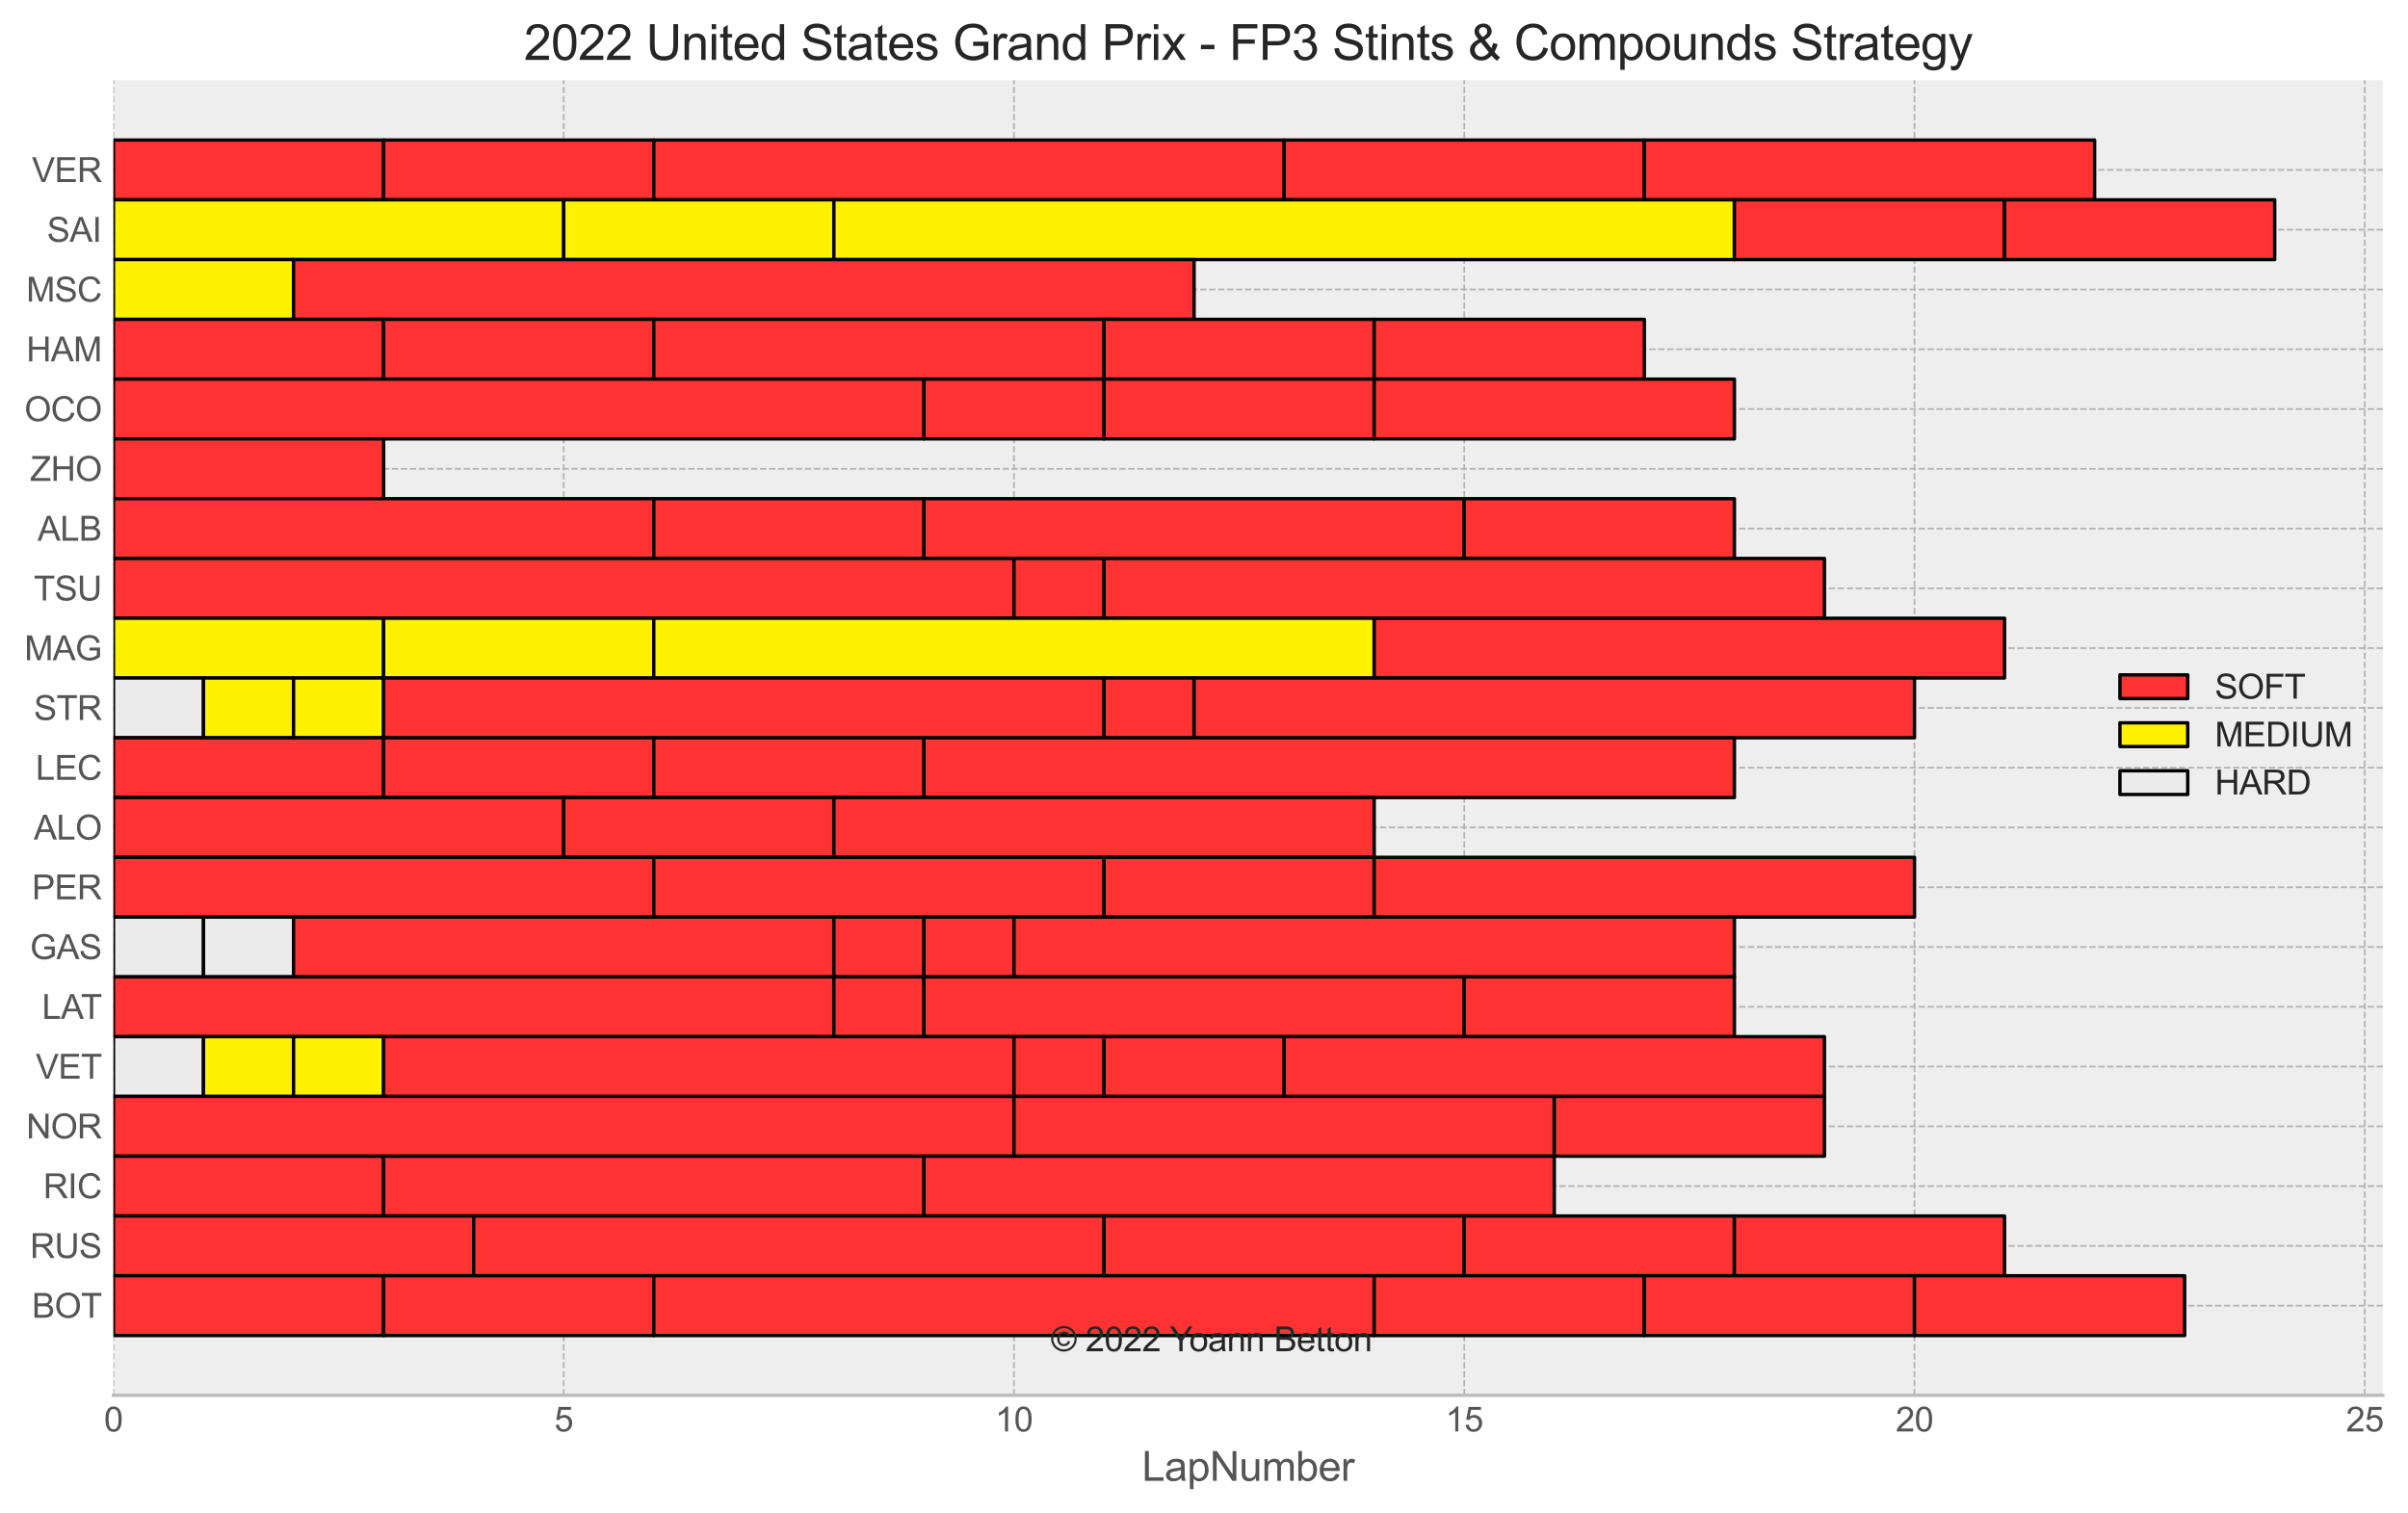 <?xml version="1.0" encoding="utf-8" standalone="no"?>
<!DOCTYPE svg PUBLIC "-//W3C//DTD SVG 1.1//EN"
  "http://www.w3.org/Graphics/SVG/1.1/DTD/svg11.dtd">
<svg xmlns:xlink="http://www.w3.org/1999/xlink" width="710.525pt" height="446.582pt" viewBox="0 0 710.525 446.582" xmlns="http://www.w3.org/2000/svg" version="1.1">
 <defs>
  <style type="text/css">*{stroke-linejoin: round; stroke-linecap: butt}</style>
 </defs>
 <g id="figure_1">
  <g id="patch_1">
   <path d="M 0 446.582 
L 710.525 446.582 
L 710.525 0 
L 0 0 
z
" style="fill: #ffffff"/>
  </g>
  <g id="axes_1">
   <g id="patch_2">
    <path d="M 33.478 411.763 
L 703.078 411.763 
L 703.078 23.683 
L 33.478 23.683 
z
" style="fill: #eeeeee"/>
   </g>
   <g id="matplotlib.axis_1">
    <g id="xtick_1">
     <g id="line2d_1">
      <path d="M 33.478 411.763 
L 33.478 23.683 
" clip-path="url(#pf4ec038ebe)" style="fill: none; stroke-dasharray: 1.85,0.8; stroke-dashoffset: 0; stroke: #b2b2b2; stroke-width: 0.5"/>
     </g>
     <g id="line2d_2"/>
     <g id="text_1">
      <!-- 0 -->
      <g style="fill: #555555" transform="translate(30.698 422.421)scale(0.1 -0.1)">
       <defs>
        <path id="ArialMT-30" d="M 266 2259 
Q 266 3072 433 3567 
Q 600 4063 929 4331 
Q 1259 4600 1759 4600 
Q 2128 4600 2406 4451 
Q 2684 4303 2865 4023 
Q 3047 3744 3150 3342 
Q 3253 2941 3253 2259 
Q 3253 1453 3087 958 
Q 2922 463 2592 192 
Q 2263 -78 1759 -78 
Q 1097 -78 719 397 
Q 266 969 266 2259 
z
M 844 2259 
Q 844 1131 1108 757 
Q 1372 384 1759 384 
Q 2147 384 2411 759 
Q 2675 1134 2675 2259 
Q 2675 3391 2411 3762 
Q 2147 4134 1753 4134 
Q 1366 4134 1134 3806 
Q 844 3388 844 2259 
z
" transform="scale(0.016)"/>
       </defs>
       <use xlink:href="#ArialMT-30"/>
      </g>
     </g>
    </g>
    <g id="xtick_2">
     <g id="line2d_3">
      <path d="M 166.335 411.763 
L 166.335 23.683 
" clip-path="url(#pf4ec038ebe)" style="fill: none; stroke-dasharray: 1.85,0.8; stroke-dashoffset: 0; stroke: #b2b2b2; stroke-width: 0.5"/>
     </g>
     <g id="line2d_4"/>
     <g id="text_2">
      <!-- 5 -->
      <g style="fill: #555555" transform="translate(163.555 422.421)scale(0.1 -0.1)">
       <defs>
        <path id="ArialMT-35" d="M 266 1200 
L 856 1250 
Q 922 819 1161 601 
Q 1400 384 1738 384 
Q 2144 384 2425 690 
Q 2706 997 2706 1503 
Q 2706 1984 2436 2262 
Q 2166 2541 1728 2541 
Q 1456 2541 1237 2417 
Q 1019 2294 894 2097 
L 366 2166 
L 809 4519 
L 3088 4519 
L 3088 3981 
L 1259 3981 
L 1013 2750 
Q 1425 3038 1878 3038 
Q 2478 3038 2890 2622 
Q 3303 2206 3303 1553 
Q 3303 931 2941 478 
Q 2500 -78 1738 -78 
Q 1113 -78 717 272 
Q 322 622 266 1200 
z
" transform="scale(0.016)"/>
       </defs>
       <use xlink:href="#ArialMT-35"/>
      </g>
     </g>
    </g>
    <g id="xtick_3">
     <g id="line2d_5">
      <path d="M 299.192 411.763 
L 299.192 23.683 
" clip-path="url(#pf4ec038ebe)" style="fill: none; stroke-dasharray: 1.85,0.8; stroke-dashoffset: 0; stroke: #b2b2b2; stroke-width: 0.5"/>
     </g>
     <g id="line2d_6"/>
     <g id="text_3">
      <!-- 10 -->
      <g style="fill: #555555" transform="translate(293.631 422.421)scale(0.1 -0.1)">
       <defs>
        <path id="ArialMT-31" d="M 2384 0 
L 1822 0 
L 1822 3584 
Q 1619 3391 1289 3197 
Q 959 3003 697 2906 
L 697 3450 
Q 1169 3672 1522 3987 
Q 1875 4303 2022 4600 
L 2384 4600 
L 2384 0 
z
" transform="scale(0.016)"/>
       </defs>
       <use xlink:href="#ArialMT-31"/>
       <use xlink:href="#ArialMT-30" x="55.615"/>
      </g>
     </g>
    </g>
    <g id="xtick_4">
     <g id="line2d_7">
      <path d="M 432.05 411.763 
L 432.05 23.683 
" clip-path="url(#pf4ec038ebe)" style="fill: none; stroke-dasharray: 1.85,0.8; stroke-dashoffset: 0; stroke: #b2b2b2; stroke-width: 0.5"/>
     </g>
     <g id="line2d_8"/>
     <g id="text_4">
      <!-- 15 -->
      <g style="fill: #555555" transform="translate(426.489 422.421)scale(0.1 -0.1)">
       <use xlink:href="#ArialMT-31"/>
       <use xlink:href="#ArialMT-35" x="55.615"/>
      </g>
     </g>
    </g>
    <g id="xtick_5">
     <g id="line2d_9">
      <path d="M 564.907 411.763 
L 564.907 23.683 
" clip-path="url(#pf4ec038ebe)" style="fill: none; stroke-dasharray: 1.85,0.8; stroke-dashoffset: 0; stroke: #b2b2b2; stroke-width: 0.5"/>
     </g>
     <g id="line2d_10"/>
     <g id="text_5">
      <!-- 20 -->
      <g style="fill: #555555" transform="translate(559.346 422.421)scale(0.1 -0.1)">
       <defs>
        <path id="ArialMT-32" d="M 3222 541 
L 3222 0 
L 194 0 
Q 188 203 259 391 
Q 375 700 629 1000 
Q 884 1300 1366 1694 
Q 2113 2306 2375 2664 
Q 2638 3022 2638 3341 
Q 2638 3675 2398 3904 
Q 2159 4134 1775 4134 
Q 1369 4134 1125 3890 
Q 881 3647 878 3216 
L 300 3275 
Q 359 3922 746 4261 
Q 1134 4600 1788 4600 
Q 2447 4600 2831 4234 
Q 3216 3869 3216 3328 
Q 3216 3053 3103 2787 
Q 2991 2522 2730 2228 
Q 2469 1934 1863 1422 
Q 1356 997 1212 845 
Q 1069 694 975 541 
L 3222 541 
z
" transform="scale(0.016)"/>
       </defs>
       <use xlink:href="#ArialMT-32"/>
       <use xlink:href="#ArialMT-30" x="55.615"/>
      </g>
     </g>
    </g>
    <g id="xtick_6">
     <g id="line2d_11">
      <path d="M 697.764 411.763 
L 697.764 23.683 
" clip-path="url(#pf4ec038ebe)" style="fill: none; stroke-dasharray: 1.85,0.8; stroke-dashoffset: 0; stroke: #b2b2b2; stroke-width: 0.5"/>
     </g>
     <g id="line2d_12"/>
     <g id="text_6">
      <!-- 25 -->
      <g style="fill: #555555" transform="translate(692.203 422.421)scale(0.1 -0.1)">
       <use xlink:href="#ArialMT-32"/>
       <use xlink:href="#ArialMT-35" x="55.615"/>
      </g>
     </g>
    </g>
    <g id="text_7">
     <!-- LapNumber -->
     <g style="fill: #555555" transform="translate(336.93 436.997)scale(0.12 -0.12)">
      <defs>
       <path id="ArialMT-4c" d="M 469 0 
L 469 4581 
L 1075 4581 
L 1075 541 
L 3331 541 
L 3331 0 
L 469 0 
z
" transform="scale(0.016)"/>
       <path id="ArialMT-61" d="M 2588 409 
Q 2275 144 1986 34 
Q 1697 -75 1366 -75 
Q 819 -75 525 192 
Q 231 459 231 875 
Q 231 1119 342 1320 
Q 453 1522 633 1644 
Q 813 1766 1038 1828 
Q 1203 1872 1538 1913 
Q 2219 1994 2541 2106 
Q 2544 2222 2544 2253 
Q 2544 2597 2384 2738 
Q 2169 2928 1744 2928 
Q 1347 2928 1158 2789 
Q 969 2650 878 2297 
L 328 2372 
Q 403 2725 575 2942 
Q 747 3159 1072 3276 
Q 1397 3394 1825 3394 
Q 2250 3394 2515 3294 
Q 2781 3194 2906 3042 
Q 3031 2891 3081 2659 
Q 3109 2516 3109 2141 
L 3109 1391 
Q 3109 606 3145 398 
Q 3181 191 3288 0 
L 2700 0 
Q 2613 175 2588 409 
z
M 2541 1666 
Q 2234 1541 1622 1453 
Q 1275 1403 1131 1340 
Q 988 1278 909 1158 
Q 831 1038 831 891 
Q 831 666 1001 516 
Q 1172 366 1500 366 
Q 1825 366 2078 508 
Q 2331 650 2450 897 
Q 2541 1088 2541 1459 
L 2541 1666 
z
" transform="scale(0.016)"/>
       <path id="ArialMT-70" d="M 422 -1272 
L 422 3319 
L 934 3319 
L 934 2888 
Q 1116 3141 1344 3267 
Q 1572 3394 1897 3394 
Q 2322 3394 2647 3175 
Q 2972 2956 3137 2557 
Q 3303 2159 3303 1684 
Q 3303 1175 3120 767 
Q 2938 359 2589 142 
Q 2241 -75 1856 -75 
Q 1575 -75 1351 44 
Q 1128 163 984 344 
L 984 -1272 
L 422 -1272 
z
M 931 1641 
Q 931 1000 1190 694 
Q 1450 388 1819 388 
Q 2194 388 2461 705 
Q 2728 1022 2728 1688 
Q 2728 2322 2467 2637 
Q 2206 2953 1844 2953 
Q 1484 2953 1207 2617 
Q 931 2281 931 1641 
z
" transform="scale(0.016)"/>
       <path id="ArialMT-4e" d="M 488 0 
L 488 4581 
L 1109 4581 
L 3516 984 
L 3516 4581 
L 4097 4581 
L 4097 0 
L 3475 0 
L 1069 3600 
L 1069 0 
L 488 0 
z
" transform="scale(0.016)"/>
       <path id="ArialMT-75" d="M 2597 0 
L 2597 488 
Q 2209 -75 1544 -75 
Q 1250 -75 995 37 
Q 741 150 617 320 
Q 494 491 444 738 
Q 409 903 409 1263 
L 409 3319 
L 972 3319 
L 972 1478 
Q 972 1038 1006 884 
Q 1059 663 1231 536 
Q 1403 409 1656 409 
Q 1909 409 2131 539 
Q 2353 669 2445 892 
Q 2538 1116 2538 1541 
L 2538 3319 
L 3100 3319 
L 3100 0 
L 2597 0 
z
" transform="scale(0.016)"/>
       <path id="ArialMT-6d" d="M 422 0 
L 422 3319 
L 925 3319 
L 925 2853 
Q 1081 3097 1340 3245 
Q 1600 3394 1931 3394 
Q 2300 3394 2536 3241 
Q 2772 3088 2869 2813 
Q 3263 3394 3894 3394 
Q 4388 3394 4653 3120 
Q 4919 2847 4919 2278 
L 4919 0 
L 4359 0 
L 4359 2091 
Q 4359 2428 4304 2576 
Q 4250 2725 4106 2815 
Q 3963 2906 3769 2906 
Q 3419 2906 3187 2673 
Q 2956 2441 2956 1928 
L 2956 0 
L 2394 0 
L 2394 2156 
Q 2394 2531 2256 2718 
Q 2119 2906 1806 2906 
Q 1569 2906 1367 2781 
Q 1166 2656 1075 2415 
Q 984 2175 984 1722 
L 984 0 
L 422 0 
z
" transform="scale(0.016)"/>
       <path id="ArialMT-62" d="M 941 0 
L 419 0 
L 419 4581 
L 981 4581 
L 981 2947 
Q 1338 3394 1891 3394 
Q 2197 3394 2470 3270 
Q 2744 3147 2920 2923 
Q 3097 2700 3197 2384 
Q 3297 2069 3297 1709 
Q 3297 856 2875 390 
Q 2453 -75 1863 -75 
Q 1275 -75 941 416 
L 941 0 
z
M 934 1684 
Q 934 1088 1097 822 
Q 1363 388 1816 388 
Q 2184 388 2453 708 
Q 2722 1028 2722 1663 
Q 2722 2313 2464 2622 
Q 2206 2931 1841 2931 
Q 1472 2931 1203 2611 
Q 934 2291 934 1684 
z
" transform="scale(0.016)"/>
       <path id="ArialMT-65" d="M 2694 1069 
L 3275 997 
Q 3138 488 2766 206 
Q 2394 -75 1816 -75 
Q 1088 -75 661 373 
Q 234 822 234 1631 
Q 234 2469 665 2931 
Q 1097 3394 1784 3394 
Q 2450 3394 2872 2941 
Q 3294 2488 3294 1666 
Q 3294 1616 3291 1516 
L 816 1516 
Q 847 969 1125 678 
Q 1403 388 1819 388 
Q 2128 388 2347 550 
Q 2566 713 2694 1069 
z
M 847 1978 
L 2700 1978 
Q 2663 2397 2488 2606 
Q 2219 2931 1791 2931 
Q 1403 2931 1139 2672 
Q 875 2413 847 1978 
z
" transform="scale(0.016)"/>
       <path id="ArialMT-72" d="M 416 0 
L 416 3319 
L 922 3319 
L 922 2816 
Q 1116 3169 1280 3281 
Q 1444 3394 1641 3394 
Q 1925 3394 2219 3213 
L 2025 2691 
Q 1819 2813 1613 2813 
Q 1428 2813 1281 2702 
Q 1134 2591 1072 2394 
Q 978 2094 978 1738 
L 978 0 
L 416 0 
z
" transform="scale(0.016)"/>
      </defs>
      <use xlink:href="#ArialMT-4c"/>
      <use xlink:href="#ArialMT-61" x="55.615"/>
      <use xlink:href="#ArialMT-70" x="111.23"/>
      <use xlink:href="#ArialMT-4e" x="166.846"/>
      <use xlink:href="#ArialMT-75" x="239.062"/>
      <use xlink:href="#ArialMT-6d" x="294.678"/>
      <use xlink:href="#ArialMT-62" x="377.979"/>
      <use xlink:href="#ArialMT-65" x="433.594"/>
      <use xlink:href="#ArialMT-72" x="489.209"/>
     </g>
    </g>
   </g>
   <g id="matplotlib.axis_2">
    <g id="ytick_1">
     <g id="line2d_13">
      <path d="M 33.478 50.143 
L 703.078 50.143 
" clip-path="url(#pf4ec038ebe)" style="fill: none; stroke-dasharray: 1.85,0.8; stroke-dashoffset: 0; stroke: #b2b2b2; stroke-width: 0.5"/>
     </g>
     <g id="line2d_14"/>
     <g id="text_8">
      <!-- VER -->
      <g style="fill: #555555" transform="translate(9.416 53.722)scale(0.1 -0.1)">
       <defs>
        <path id="ArialMT-56" d="M 1803 0 
L 28 4581 
L 684 4581 
L 1875 1253 
Q 2019 853 2116 503 
Q 2222 878 2363 1253 
L 3600 4581 
L 4219 4581 
L 2425 0 
L 1803 0 
z
" transform="scale(0.016)"/>
        <path id="ArialMT-45" d="M 506 0 
L 506 4581 
L 3819 4581 
L 3819 4041 
L 1113 4041 
L 1113 2638 
L 3647 2638 
L 3647 2100 
L 1113 2100 
L 1113 541 
L 3925 541 
L 3925 0 
L 506 0 
z
" transform="scale(0.016)"/>
        <path id="ArialMT-52" d="M 503 0 
L 503 4581 
L 2534 4581 
Q 3147 4581 3465 4457 
Q 3784 4334 3975 4021 
Q 4166 3709 4166 3331 
Q 4166 2844 3850 2509 
Q 3534 2175 2875 2084 
Q 3116 1969 3241 1856 
Q 3506 1613 3744 1247 
L 4541 0 
L 3778 0 
L 3172 953 
Q 2906 1366 2734 1584 
Q 2563 1803 2427 1890 
Q 2291 1978 2150 2013 
Q 2047 2034 1813 2034 
L 1109 2034 
L 1109 0 
L 503 0 
z
M 1109 2559 
L 2413 2559 
Q 2828 2559 3062 2645 
Q 3297 2731 3419 2920 
Q 3541 3109 3541 3331 
Q 3541 3656 3305 3865 
Q 3069 4075 2559 4075 
L 1109 4075 
L 1109 2559 
z
" transform="scale(0.016)"/>
       </defs>
       <use xlink:href="#ArialMT-56"/>
       <use xlink:href="#ArialMT-45" x="66.699"/>
       <use xlink:href="#ArialMT-52" x="133.398"/>
      </g>
     </g>
    </g>
    <g id="ytick_2">
     <g id="line2d_15">
      <path d="M 33.478 67.783 
L 703.078 67.783 
" clip-path="url(#pf4ec038ebe)" style="fill: none; stroke-dasharray: 1.85,0.8; stroke-dashoffset: 0; stroke: #b2b2b2; stroke-width: 0.5"/>
     </g>
     <g id="line2d_16"/>
     <g id="text_9">
      <!-- SAI -->
      <g style="fill: #555555" transform="translate(13.859 71.362)scale(0.1 -0.1)">
       <defs>
        <path id="ArialMT-53" d="M 288 1472 
L 859 1522 
Q 900 1178 1048 958 
Q 1197 738 1509 602 
Q 1822 466 2213 466 
Q 2559 466 2825 569 
Q 3091 672 3220 851 
Q 3350 1031 3350 1244 
Q 3350 1459 3225 1620 
Q 3100 1781 2813 1891 
Q 2628 1963 1997 2114 
Q 1366 2266 1113 2400 
Q 784 2572 623 2826 
Q 463 3081 463 3397 
Q 463 3744 659 4045 
Q 856 4347 1234 4503 
Q 1613 4659 2075 4659 
Q 2584 4659 2973 4495 
Q 3363 4331 3572 4012 
Q 3781 3694 3797 3291 
L 3216 3247 
Q 3169 3681 2898 3903 
Q 2628 4125 2100 4125 
Q 1550 4125 1298 3923 
Q 1047 3722 1047 3438 
Q 1047 3191 1225 3031 
Q 1400 2872 2139 2705 
Q 2878 2538 3153 2413 
Q 3553 2228 3743 1945 
Q 3934 1663 3934 1294 
Q 3934 928 3725 604 
Q 3516 281 3123 101 
Q 2731 -78 2241 -78 
Q 1619 -78 1198 103 
Q 778 284 539 648 
Q 300 1013 288 1472 
z
" transform="scale(0.016)"/>
        <path id="ArialMT-41" d="M -9 0 
L 1750 4581 
L 2403 4581 
L 4278 0 
L 3588 0 
L 3053 1388 
L 1138 1388 
L 634 0 
L -9 0 
z
M 1313 1881 
L 2866 1881 
L 2388 3150 
Q 2169 3728 2063 4100 
Q 1975 3659 1816 3225 
L 1313 1881 
z
" transform="scale(0.016)"/>
        <path id="ArialMT-49" d="M 597 0 
L 597 4581 
L 1203 4581 
L 1203 0 
L 597 0 
z
" transform="scale(0.016)"/>
       </defs>
       <use xlink:href="#ArialMT-53"/>
       <use xlink:href="#ArialMT-41" x="66.699"/>
       <use xlink:href="#ArialMT-49" x="133.398"/>
      </g>
     </g>
    </g>
    <g id="ytick_3">
     <g id="line2d_17">
      <path d="M 33.478 85.423 
L 703.078 85.423 
" clip-path="url(#pf4ec038ebe)" style="fill: none; stroke-dasharray: 1.85,0.8; stroke-dashoffset: 0; stroke: #b2b2b2; stroke-width: 0.5"/>
     </g>
     <g id="line2d_18"/>
     <g id="text_10">
      <!-- MSC -->
      <g style="fill: #555555" transform="translate(7.756 89.002)scale(0.1 -0.1)">
       <defs>
        <path id="ArialMT-4d" d="M 475 0 
L 475 4581 
L 1388 4581 
L 2472 1338 
Q 2622 884 2691 659 
Q 2769 909 2934 1394 
L 4031 4581 
L 4847 4581 
L 4847 0 
L 4263 0 
L 4263 3834 
L 2931 0 
L 2384 0 
L 1059 3900 
L 1059 0 
L 475 0 
z
" transform="scale(0.016)"/>
        <path id="ArialMT-43" d="M 3763 1606 
L 4369 1453 
Q 4178 706 3683 314 
Q 3188 -78 2472 -78 
Q 1731 -78 1267 223 
Q 803 525 561 1097 
Q 319 1669 319 2325 
Q 319 3041 592 3573 
Q 866 4106 1370 4382 
Q 1875 4659 2481 4659 
Q 3169 4659 3637 4309 
Q 4106 3959 4291 3325 
L 3694 3184 
Q 3534 3684 3231 3912 
Q 2928 4141 2469 4141 
Q 1941 4141 1586 3887 
Q 1231 3634 1087 3207 
Q 944 2781 944 2328 
Q 944 1744 1114 1308 
Q 1284 872 1643 656 
Q 2003 441 2422 441 
Q 2931 441 3284 734 
Q 3638 1028 3763 1606 
z
" transform="scale(0.016)"/>
       </defs>
       <use xlink:href="#ArialMT-4d"/>
       <use xlink:href="#ArialMT-53" x="83.301"/>
       <use xlink:href="#ArialMT-43" x="150"/>
      </g>
     </g>
    </g>
    <g id="ytick_4">
     <g id="line2d_19">
      <path d="M 33.478 103.063 
L 703.078 103.063 
" clip-path="url(#pf4ec038ebe)" style="fill: none; stroke-dasharray: 1.85,0.8; stroke-dashoffset: 0; stroke: #b2b2b2; stroke-width: 0.5"/>
     </g>
     <g id="line2d_20"/>
     <g id="text_11">
      <!-- HAM -->
      <g style="fill: #555555" transform="translate(7.756 106.642)scale(0.1 -0.1)">
       <defs>
        <path id="ArialMT-48" d="M 513 0 
L 513 4581 
L 1119 4581 
L 1119 2700 
L 3500 2700 
L 3500 4581 
L 4106 4581 
L 4106 0 
L 3500 0 
L 3500 2159 
L 1119 2159 
L 1119 0 
L 513 0 
z
" transform="scale(0.016)"/>
       </defs>
       <use xlink:href="#ArialMT-48"/>
       <use xlink:href="#ArialMT-41" x="72.217"/>
       <use xlink:href="#ArialMT-4d" x="138.916"/>
      </g>
     </g>
    </g>
    <g id="ytick_5">
     <g id="line2d_21">
      <path d="M 33.478 120.703 
L 703.078 120.703 
" clip-path="url(#pf4ec038ebe)" style="fill: none; stroke-dasharray: 1.85,0.8; stroke-dashoffset: 0; stroke: #b2b2b2; stroke-width: 0.5"/>
     </g>
     <g id="line2d_22"/>
     <g id="text_12">
      <!-- OCO -->
      <g style="fill: #555555" transform="translate(7.2 124.282)scale(0.1 -0.1)">
       <defs>
        <path id="ArialMT-4f" d="M 309 2231 
Q 309 3372 921 4017 
Q 1534 4663 2503 4663 
Q 3138 4663 3647 4359 
Q 4156 4056 4423 3514 
Q 4691 2972 4691 2284 
Q 4691 1588 4409 1038 
Q 4128 488 3612 205 
Q 3097 -78 2500 -78 
Q 1853 -78 1343 234 
Q 834 547 571 1087 
Q 309 1628 309 2231 
z
M 934 2222 
Q 934 1394 1379 917 
Q 1825 441 2497 441 
Q 3181 441 3623 922 
Q 4066 1403 4066 2288 
Q 4066 2847 3877 3264 
Q 3688 3681 3323 3911 
Q 2959 4141 2506 4141 
Q 1863 4141 1398 3698 
Q 934 3256 934 2222 
z
" transform="scale(0.016)"/>
       </defs>
       <use xlink:href="#ArialMT-4f"/>
       <use xlink:href="#ArialMT-43" x="77.783"/>
       <use xlink:href="#ArialMT-4f" x="150"/>
      </g>
     </g>
    </g>
    <g id="ytick_6">
     <g id="line2d_23">
      <path d="M 33.478 138.343 
L 703.078 138.343 
" clip-path="url(#pf4ec038ebe)" style="fill: none; stroke-dasharray: 1.85,0.8; stroke-dashoffset: 0; stroke: #b2b2b2; stroke-width: 0.5"/>
     </g>
     <g id="line2d_24"/>
     <g id="text_13">
      <!-- ZHO -->
      <g style="fill: #555555" transform="translate(8.87 141.922)scale(0.1 -0.1)">
       <defs>
        <path id="ArialMT-5a" d="M 128 0 
L 128 563 
L 2475 3497 
Q 2725 3809 2950 4041 
L 394 4041 
L 394 4581 
L 3675 4581 
L 3675 4041 
L 1103 863 
L 825 541 
L 3750 541 
L 3750 0 
L 128 0 
z
" transform="scale(0.016)"/>
       </defs>
       <use xlink:href="#ArialMT-5a"/>
       <use xlink:href="#ArialMT-48" x="61.084"/>
       <use xlink:href="#ArialMT-4f" x="133.301"/>
      </g>
     </g>
    </g>
    <g id="ytick_7">
     <g id="line2d_25">
      <path d="M 33.478 155.983 
L 703.078 155.983 
" clip-path="url(#pf4ec038ebe)" style="fill: none; stroke-dasharray: 1.85,0.8; stroke-dashoffset: 0; stroke: #b2b2b2; stroke-width: 0.5"/>
     </g>
     <g id="line2d_26"/>
     <g id="text_14">
      <!-- ALB -->
      <g style="fill: #555555" transform="translate(11.077 159.562)scale(0.1 -0.1)">
       <defs>
        <path id="ArialMT-42" d="M 469 0 
L 469 4581 
L 2188 4581 
Q 2713 4581 3030 4442 
Q 3347 4303 3526 4014 
Q 3706 3725 3706 3409 
Q 3706 3116 3547 2856 
Q 3388 2597 3066 2438 
Q 3481 2316 3704 2022 
Q 3928 1728 3928 1328 
Q 3928 1006 3792 729 
Q 3656 453 3456 303 
Q 3256 153 2954 76 
Q 2653 0 2216 0 
L 469 0 
z
M 1075 2656 
L 2066 2656 
Q 2469 2656 2644 2709 
Q 2875 2778 2992 2937 
Q 3109 3097 3109 3338 
Q 3109 3566 3000 3739 
Q 2891 3913 2687 3977 
Q 2484 4041 1991 4041 
L 1075 4041 
L 1075 2656 
z
M 1075 541 
L 2216 541 
Q 2509 541 2628 563 
Q 2838 600 2978 687 
Q 3119 775 3209 942 
Q 3300 1109 3300 1328 
Q 3300 1584 3169 1773 
Q 3038 1963 2805 2039 
Q 2572 2116 2134 2116 
L 1075 2116 
L 1075 541 
z
" transform="scale(0.016)"/>
       </defs>
       <use xlink:href="#ArialMT-41"/>
       <use xlink:href="#ArialMT-4c" x="66.699"/>
       <use xlink:href="#ArialMT-42" x="122.314"/>
      </g>
     </g>
    </g>
    <g id="ytick_8">
     <g id="line2d_27">
      <path d="M 33.478 173.623 
L 703.078 173.623 
" clip-path="url(#pf4ec038ebe)" style="fill: none; stroke-dasharray: 1.85,0.8; stroke-dashoffset: 0; stroke: #b2b2b2; stroke-width: 0.5"/>
     </g>
     <g id="line2d_28"/>
     <g id="text_15">
      <!-- TSU -->
      <g style="fill: #555555" transform="translate(9.978 177.202)scale(0.1 -0.1)">
       <defs>
        <path id="ArialMT-54" d="M 1659 0 
L 1659 4041 
L 150 4041 
L 150 4581 
L 3781 4581 
L 3781 4041 
L 2266 4041 
L 2266 0 
L 1659 0 
z
" transform="scale(0.016)"/>
        <path id="ArialMT-55" d="M 3500 4581 
L 4106 4581 
L 4106 1934 
Q 4106 1244 3950 837 
Q 3794 431 3386 176 
Q 2978 -78 2316 -78 
Q 1672 -78 1262 144 
Q 853 366 678 786 
Q 503 1206 503 1934 
L 503 4581 
L 1109 4581 
L 1109 1938 
Q 1109 1341 1220 1058 
Q 1331 775 1601 622 
Q 1872 469 2263 469 
Q 2931 469 3215 772 
Q 3500 1075 3500 1938 
L 3500 4581 
z
" transform="scale(0.016)"/>
       </defs>
       <use xlink:href="#ArialMT-54"/>
       <use xlink:href="#ArialMT-53" x="61.084"/>
       <use xlink:href="#ArialMT-55" x="127.783"/>
      </g>
     </g>
    </g>
    <g id="ytick_9">
     <g id="line2d_29">
      <path d="M 33.478 191.263 
L 703.078 191.263 
" clip-path="url(#pf4ec038ebe)" style="fill: none; stroke-dasharray: 1.85,0.8; stroke-dashoffset: 0; stroke: #b2b2b2; stroke-width: 0.5"/>
     </g>
     <g id="line2d_30"/>
     <g id="text_16">
      <!-- MAG -->
      <g style="fill: #555555" transform="translate(7.2 194.842)scale(0.1 -0.1)">
       <defs>
        <path id="ArialMT-47" d="M 2638 1797 
L 2638 2334 
L 4578 2338 
L 4578 638 
Q 4131 281 3656 101 
Q 3181 -78 2681 -78 
Q 2006 -78 1454 211 
Q 903 500 622 1047 
Q 341 1594 341 2269 
Q 341 2938 620 3517 
Q 900 4097 1425 4378 
Q 1950 4659 2634 4659 
Q 3131 4659 3532 4498 
Q 3934 4338 4162 4050 
Q 4391 3763 4509 3300 
L 3963 3150 
Q 3859 3500 3706 3700 
Q 3553 3900 3268 4020 
Q 2984 4141 2638 4141 
Q 2222 4141 1919 4014 
Q 1616 3888 1430 3681 
Q 1244 3475 1141 3228 
Q 966 2803 966 2306 
Q 966 1694 1177 1281 
Q 1388 869 1791 669 
Q 2194 469 2647 469 
Q 3041 469 3416 620 
Q 3791 772 3984 944 
L 3984 1797 
L 2638 1797 
z
" transform="scale(0.016)"/>
       </defs>
       <use xlink:href="#ArialMT-4d"/>
       <use xlink:href="#ArialMT-41" x="83.301"/>
       <use xlink:href="#ArialMT-47" x="150"/>
      </g>
     </g>
    </g>
    <g id="ytick_10">
     <g id="line2d_31">
      <path d="M 33.478 208.903 
L 703.078 208.903 
" clip-path="url(#pf4ec038ebe)" style="fill: none; stroke-dasharray: 1.85,0.8; stroke-dashoffset: 0; stroke: #b2b2b2; stroke-width: 0.5"/>
     </g>
     <g id="line2d_32"/>
     <g id="text_17">
      <!-- STR -->
      <g style="fill: #555555" transform="translate(9.978 212.482)scale(0.1 -0.1)">
       <use xlink:href="#ArialMT-53"/>
       <use xlink:href="#ArialMT-54" x="66.699"/>
       <use xlink:href="#ArialMT-52" x="127.783"/>
      </g>
     </g>
    </g>
    <g id="ytick_11">
     <g id="line2d_33">
      <path d="M 33.478 226.543 
L 703.078 226.543 
" clip-path="url(#pf4ec038ebe)" style="fill: none; stroke-dasharray: 1.85,0.8; stroke-dashoffset: 0; stroke: #b2b2b2; stroke-width: 0.5"/>
     </g>
     <g id="line2d_34"/>
     <g id="text_18">
      <!-- LEC -->
      <g style="fill: #555555" transform="translate(10.525 230.122)scale(0.1 -0.1)">
       <use xlink:href="#ArialMT-4c"/>
       <use xlink:href="#ArialMT-45" x="55.615"/>
       <use xlink:href="#ArialMT-43" x="122.314"/>
      </g>
     </g>
    </g>
    <g id="ytick_12">
     <g id="line2d_35">
      <path d="M 33.478 244.183 
L 703.078 244.183 
" clip-path="url(#pf4ec038ebe)" style="fill: none; stroke-dasharray: 1.85,0.8; stroke-dashoffset: 0; stroke: #b2b2b2; stroke-width: 0.5"/>
     </g>
     <g id="line2d_36"/>
     <g id="text_19">
      <!-- ALO -->
      <g style="fill: #555555" transform="translate(9.969 247.762)scale(0.1 -0.1)">
       <use xlink:href="#ArialMT-41"/>
       <use xlink:href="#ArialMT-4c" x="66.699"/>
       <use xlink:href="#ArialMT-4f" x="122.314"/>
      </g>
     </g>
    </g>
    <g id="ytick_13">
     <g id="line2d_37">
      <path d="M 33.478 261.823 
L 703.078 261.823 
" clip-path="url(#pf4ec038ebe)" style="fill: none; stroke-dasharray: 1.85,0.8; stroke-dashoffset: 0; stroke: #b2b2b2; stroke-width: 0.5"/>
     </g>
     <g id="line2d_38"/>
     <g id="text_20">
      <!-- PER -->
      <g style="fill: #555555" transform="translate(9.416 265.402)scale(0.1 -0.1)">
       <defs>
        <path id="ArialMT-50" d="M 494 0 
L 494 4581 
L 2222 4581 
Q 2678 4581 2919 4538 
Q 3256 4481 3484 4323 
Q 3713 4166 3852 3881 
Q 3991 3597 3991 3256 
Q 3991 2672 3619 2267 
Q 3247 1863 2275 1863 
L 1100 1863 
L 1100 0 
L 494 0 
z
M 1100 2403 
L 2284 2403 
Q 2872 2403 3119 2622 
Q 3366 2841 3366 3238 
Q 3366 3525 3220 3729 
Q 3075 3934 2838 4000 
Q 2684 4041 2272 4041 
L 1100 4041 
L 1100 2403 
z
" transform="scale(0.016)"/>
       </defs>
       <use xlink:href="#ArialMT-50"/>
       <use xlink:href="#ArialMT-45" x="66.699"/>
       <use xlink:href="#ArialMT-52" x="133.398"/>
      </g>
     </g>
    </g>
    <g id="ytick_14">
     <g id="line2d_39">
      <path d="M 33.478 279.463 
L 703.078 279.463 
" clip-path="url(#pf4ec038ebe)" style="fill: none; stroke-dasharray: 1.85,0.8; stroke-dashoffset: 0; stroke: #b2b2b2; stroke-width: 0.5"/>
     </g>
     <g id="line2d_40"/>
     <g id="text_21">
      <!-- GAS -->
      <g style="fill: #555555" transform="translate(8.859 283.042)scale(0.1 -0.1)">
       <use xlink:href="#ArialMT-47"/>
       <use xlink:href="#ArialMT-41" x="77.783"/>
       <use xlink:href="#ArialMT-53" x="144.482"/>
      </g>
     </g>
    </g>
    <g id="ytick_15">
     <g id="line2d_41">
      <path d="M 33.478 297.103 
L 703.078 297.103 
" clip-path="url(#pf4ec038ebe)" style="fill: none; stroke-dasharray: 1.85,0.8; stroke-dashoffset: 0; stroke: #b2b2b2; stroke-width: 0.5"/>
     </g>
     <g id="line2d_42"/>
     <g id="text_22">
      <!-- LAT -->
      <g style="fill: #555555" transform="translate(12.377 300.682)scale(0.1 -0.1)">
       <use xlink:href="#ArialMT-4c"/>
       <use xlink:href="#ArialMT-41" x="55.615"/>
       <use xlink:href="#ArialMT-54" x="114.939"/>
      </g>
     </g>
    </g>
    <g id="ytick_16">
     <g id="line2d_43">
      <path d="M 33.478 314.743 
L 703.078 314.743 
" clip-path="url(#pf4ec038ebe)" style="fill: none; stroke-dasharray: 1.85,0.8; stroke-dashoffset: 0; stroke: #b2b2b2; stroke-width: 0.5"/>
     </g>
     <g id="line2d_44"/>
     <g id="text_23">
      <!-- VET -->
      <g style="fill: #555555" transform="translate(10.53 318.322)scale(0.1 -0.1)">
       <use xlink:href="#ArialMT-56"/>
       <use xlink:href="#ArialMT-45" x="66.699"/>
       <use xlink:href="#ArialMT-54" x="133.398"/>
      </g>
     </g>
    </g>
    <g id="ytick_17">
     <g id="line2d_45">
      <path d="M 33.478 332.383 
L 703.078 332.383 
" clip-path="url(#pf4ec038ebe)" style="fill: none; stroke-dasharray: 1.85,0.8; stroke-dashoffset: 0; stroke: #b2b2b2; stroke-width: 0.5"/>
     </g>
     <g id="line2d_46"/>
     <g id="text_24">
      <!-- NOR -->
      <g style="fill: #555555" transform="translate(7.756 335.962)scale(0.1 -0.1)">
       <use xlink:href="#ArialMT-4e"/>
       <use xlink:href="#ArialMT-4f" x="72.217"/>
       <use xlink:href="#ArialMT-52" x="150"/>
      </g>
     </g>
    </g>
    <g id="ytick_18">
     <g id="line2d_47">
      <path d="M 33.478 350.023 
L 703.078 350.023 
" clip-path="url(#pf4ec038ebe)" style="fill: none; stroke-dasharray: 1.85,0.8; stroke-dashoffset: 0; stroke: #b2b2b2; stroke-width: 0.5"/>
     </g>
     <g id="line2d_48"/>
     <g id="text_25">
      <!-- RIC -->
      <g style="fill: #555555" transform="translate(12.756 353.602)scale(0.1 -0.1)">
       <use xlink:href="#ArialMT-52"/>
       <use xlink:href="#ArialMT-49" x="72.217"/>
       <use xlink:href="#ArialMT-43" x="100"/>
      </g>
     </g>
    </g>
    <g id="ytick_19">
     <g id="line2d_49">
      <path d="M 33.478 367.663 
L 703.078 367.663 
" clip-path="url(#pf4ec038ebe)" style="fill: none; stroke-dasharray: 1.85,0.8; stroke-dashoffset: 0; stroke: #b2b2b2; stroke-width: 0.5"/>
     </g>
     <g id="line2d_50"/>
     <g id="text_26">
      <!-- RUS -->
      <g style="fill: #555555" transform="translate(8.864 371.242)scale(0.1 -0.1)">
       <use xlink:href="#ArialMT-52"/>
       <use xlink:href="#ArialMT-55" x="72.217"/>
       <use xlink:href="#ArialMT-53" x="144.434"/>
      </g>
     </g>
    </g>
    <g id="ytick_20">
     <g id="line2d_51">
      <path d="M 33.478 385.303 
L 703.078 385.303 
" clip-path="url(#pf4ec038ebe)" style="fill: none; stroke-dasharray: 1.85,0.8; stroke-dashoffset: 0; stroke: #b2b2b2; stroke-width: 0.5"/>
     </g>
     <g id="line2d_52"/>
     <g id="text_27">
      <!-- BOT -->
      <g style="fill: #555555" transform="translate(9.422 388.882)scale(0.1 -0.1)">
       <use xlink:href="#ArialMT-42"/>
       <use xlink:href="#ArialMT-4f" x="66.699"/>
       <use xlink:href="#ArialMT-54" x="144.482"/>
      </g>
     </g>
    </g>
   </g>
   <g id="patch_3">
    <path d="M 33.478 41.323 
L 113.192 41.323 
L 113.192 58.963 
L 33.478 58.963 
z
" clip-path="url(#pf4ec038ebe)" style="fill: #ff3333; stroke: #000000; stroke-linejoin: miter"/>
   </g>
   <g id="patch_4">
    <path d="M 113.192 41.323 
L 192.907 41.323 
L 192.907 58.963 
L 113.192 58.963 
z
" clip-path="url(#pf4ec038ebe)" style="fill: #ff3333; stroke: #000000; stroke-linejoin: miter"/>
   </g>
   <g id="patch_5">
    <path d="M 192.907 41.323 
L 378.907 41.323 
L 378.907 58.963 
L 192.907 58.963 
z
" clip-path="url(#pf4ec038ebe)" style="fill: #ff3333; stroke: #000000; stroke-linejoin: miter"/>
   </g>
   <g id="patch_6">
    <path d="M 378.907 41.323 
L 485.192 41.323 
L 485.192 58.963 
L 378.907 58.963 
z
" clip-path="url(#pf4ec038ebe)" style="fill: #ff3333; stroke: #000000; stroke-linejoin: miter"/>
   </g>
   <g id="patch_7">
    <path d="M 485.192 41.323 
L 618.05 41.323 
L 618.05 58.963 
L 485.192 58.963 
z
" clip-path="url(#pf4ec038ebe)" style="fill: #ff3333; stroke: #000000; stroke-linejoin: miter"/>
   </g>
   <g id="patch_8">
    <path d="M 33.478 58.963 
L 166.335 58.963 
L 166.335 76.603 
L 33.478 76.603 
z
" clip-path="url(#pf4ec038ebe)" style="fill: #fff200; stroke: #000000; stroke-linejoin: miter"/>
   </g>
   <g id="patch_9">
    <path d="M 166.335 58.963 
L 246.05 58.963 
L 246.05 76.603 
L 166.335 76.603 
z
" clip-path="url(#pf4ec038ebe)" style="fill: #fff200; stroke: #000000; stroke-linejoin: miter"/>
   </g>
   <g id="patch_10">
    <path d="M 246.05 58.963 
L 511.764 58.963 
L 511.764 76.603 
L 246.05 76.603 
z
" clip-path="url(#pf4ec038ebe)" style="fill: #fff200; stroke: #000000; stroke-linejoin: miter"/>
   </g>
   <g id="patch_11">
    <path d="M 511.764 58.963 
L 591.478 58.963 
L 591.478 76.603 
L 511.764 76.603 
z
" clip-path="url(#pf4ec038ebe)" style="fill: #ff3333; stroke: #000000; stroke-linejoin: miter"/>
   </g>
   <g id="patch_12">
    <path d="M 591.478 58.963 
L 671.192 58.963 
L 671.192 76.603 
L 591.478 76.603 
z
" clip-path="url(#pf4ec038ebe)" style="fill: #ff3333; stroke: #000000; stroke-linejoin: miter"/>
   </g>
   <g id="patch_13">
    <path d="M 33.478 76.603 
L 86.621 76.603 
L 86.621 94.243 
L 33.478 94.243 
z
" clip-path="url(#pf4ec038ebe)" style="fill: #fff200; stroke: #000000; stroke-linejoin: miter"/>
   </g>
   <g id="patch_14">
    <path d="M 86.621 76.603 
L 352.335 76.603 
L 352.335 94.243 
L 86.621 94.243 
z
" clip-path="url(#pf4ec038ebe)" style="fill: #ff3333; stroke: #000000; stroke-linejoin: miter"/>
   </g>
   <g id="patch_15">
    <path d="M 33.478 94.243 
L 113.192 94.243 
L 113.192 111.883 
L 33.478 111.883 
z
" clip-path="url(#pf4ec038ebe)" style="fill: #ff3333; stroke: #000000; stroke-linejoin: miter"/>
   </g>
   <g id="patch_16">
    <path d="M 113.192 94.243 
L 192.907 94.243 
L 192.907 111.883 
L 113.192 111.883 
z
" clip-path="url(#pf4ec038ebe)" style="fill: #ff3333; stroke: #000000; stroke-linejoin: miter"/>
   </g>
   <g id="patch_17">
    <path d="M 192.907 94.243 
L 325.764 94.243 
L 325.764 111.883 
L 192.907 111.883 
z
" clip-path="url(#pf4ec038ebe)" style="fill: #ff3333; stroke: #000000; stroke-linejoin: miter"/>
   </g>
   <g id="patch_18">
    <path d="M 325.764 94.243 
L 405.478 94.243 
L 405.478 111.883 
L 325.764 111.883 
z
" clip-path="url(#pf4ec038ebe)" style="fill: #ff3333; stroke: #000000; stroke-linejoin: miter"/>
   </g>
   <g id="patch_19">
    <path d="M 405.478 94.243 
L 485.192 94.243 
L 485.192 111.883 
L 405.478 111.883 
z
" clip-path="url(#pf4ec038ebe)" style="fill: #ff3333; stroke: #000000; stroke-linejoin: miter"/>
   </g>
   <g id="patch_20">
    <path d="M 33.478 111.883 
L 272.621 111.883 
L 272.621 129.523 
L 33.478 129.523 
z
" clip-path="url(#pf4ec038ebe)" style="fill: #ff3333; stroke: #000000; stroke-linejoin: miter"/>
   </g>
   <g id="patch_21">
    <path d="M 272.621 111.883 
L 325.764 111.883 
L 325.764 129.523 
L 272.621 129.523 
z
" clip-path="url(#pf4ec038ebe)" style="fill: #ff3333; stroke: #000000; stroke-linejoin: miter"/>
   </g>
   <g id="patch_22">
    <path d="M 325.764 111.883 
L 405.478 111.883 
L 405.478 129.523 
L 325.764 129.523 
z
" clip-path="url(#pf4ec038ebe)" style="fill: #ff3333; stroke: #000000; stroke-linejoin: miter"/>
   </g>
   <g id="patch_23">
    <path d="M 405.478 111.883 
L 511.764 111.883 
L 511.764 129.523 
L 405.478 129.523 
z
" clip-path="url(#pf4ec038ebe)" style="fill: #ff3333; stroke: #000000; stroke-linejoin: miter"/>
   </g>
   <g id="patch_24">
    <path d="M 33.478 129.523 
L 113.192 129.523 
L 113.192 147.163 
L 33.478 147.163 
z
" clip-path="url(#pf4ec038ebe)" style="fill: #ff3333; stroke: #000000; stroke-linejoin: miter"/>
   </g>
   <g id="patch_25">
    <path d="M 33.478 147.163 
L 192.907 147.163 
L 192.907 164.803 
L 33.478 164.803 
z
" clip-path="url(#pf4ec038ebe)" style="fill: #ff3333; stroke: #000000; stroke-linejoin: miter"/>
   </g>
   <g id="patch_26">
    <path d="M 192.907 147.163 
L 272.621 147.163 
L 272.621 164.803 
L 192.907 164.803 
z
" clip-path="url(#pf4ec038ebe)" style="fill: #ff3333; stroke: #000000; stroke-linejoin: miter"/>
   </g>
   <g id="patch_27">
    <path d="M 272.621 147.163 
L 432.05 147.163 
L 432.05 164.803 
L 272.621 164.803 
z
" clip-path="url(#pf4ec038ebe)" style="fill: #ff3333; stroke: #000000; stroke-linejoin: miter"/>
   </g>
   <g id="patch_28">
    <path d="M 432.05 147.163 
L 511.764 147.163 
L 511.764 164.803 
L 432.05 164.803 
z
" clip-path="url(#pf4ec038ebe)" style="fill: #ff3333; stroke: #000000; stroke-linejoin: miter"/>
   </g>
   <g id="patch_29">
    <path d="M 33.478 164.803 
L 299.192 164.803 
L 299.192 182.443 
L 33.478 182.443 
z
" clip-path="url(#pf4ec038ebe)" style="fill: #ff3333; stroke: #000000; stroke-linejoin: miter"/>
   </g>
   <g id="patch_30">
    <path d="M 299.192 164.803 
L 325.764 164.803 
L 325.764 182.443 
L 299.192 182.443 
z
" clip-path="url(#pf4ec038ebe)" style="fill: #ff3333; stroke: #000000; stroke-linejoin: miter"/>
   </g>
   <g id="patch_31">
    <path d="M 325.764 164.803 
L 538.335 164.803 
L 538.335 182.443 
L 325.764 182.443 
z
" clip-path="url(#pf4ec038ebe)" style="fill: #ff3333; stroke: #000000; stroke-linejoin: miter"/>
   </g>
   <g id="patch_32">
    <path d="M 33.478 182.443 
L 113.192 182.443 
L 113.192 200.083 
L 33.478 200.083 
z
" clip-path="url(#pf4ec038ebe)" style="fill: #fff200; stroke: #000000; stroke-linejoin: miter"/>
   </g>
   <g id="patch_33">
    <path d="M 113.192 182.443 
L 192.907 182.443 
L 192.907 200.083 
L 113.192 200.083 
z
" clip-path="url(#pf4ec038ebe)" style="fill: #fff200; stroke: #000000; stroke-linejoin: miter"/>
   </g>
   <g id="patch_34">
    <path d="M 192.907 182.443 
L 405.478 182.443 
L 405.478 200.083 
L 192.907 200.083 
z
" clip-path="url(#pf4ec038ebe)" style="fill: #fff200; stroke: #000000; stroke-linejoin: miter"/>
   </g>
   <g id="patch_35">
    <path d="M 405.478 182.443 
L 591.478 182.443 
L 591.478 200.083 
L 405.478 200.083 
z
" clip-path="url(#pf4ec038ebe)" style="fill: #ff3333; stroke: #000000; stroke-linejoin: miter"/>
   </g>
   <g id="patch_36">
    <path d="M 33.478 200.083 
L 60.05 200.083 
L 60.05 217.723 
L 33.478 217.723 
z
" clip-path="url(#pf4ec038ebe)" style="fill: #ebebeb; stroke: #000000; stroke-linejoin: miter"/>
   </g>
   <g id="patch_37">
    <path d="M 60.05 200.083 
L 86.621 200.083 
L 86.621 217.723 
L 60.05 217.723 
z
" clip-path="url(#pf4ec038ebe)" style="fill: #fff200; stroke: #000000; stroke-linejoin: miter"/>
   </g>
   <g id="patch_38">
    <path d="M 86.621 200.083 
L 113.192 200.083 
L 113.192 217.723 
L 86.621 217.723 
z
" clip-path="url(#pf4ec038ebe)" style="fill: #fff200; stroke: #000000; stroke-linejoin: miter"/>
   </g>
   <g id="patch_39">
    <path d="M 113.192 200.083 
L 325.764 200.083 
L 325.764 217.723 
L 113.192 217.723 
z
" clip-path="url(#pf4ec038ebe)" style="fill: #ff3333; stroke: #000000; stroke-linejoin: miter"/>
   </g>
   <g id="patch_40">
    <path d="M 325.764 200.083 
L 352.335 200.083 
L 352.335 217.723 
L 325.764 217.723 
z
" clip-path="url(#pf4ec038ebe)" style="fill: #ff3333; stroke: #000000; stroke-linejoin: miter"/>
   </g>
   <g id="patch_41">
    <path d="M 352.335 200.083 
L 564.907 200.083 
L 564.907 217.723 
L 352.335 217.723 
z
" clip-path="url(#pf4ec038ebe)" style="fill: #ff3333; stroke: #000000; stroke-linejoin: miter"/>
   </g>
   <g id="patch_42">
    <path d="M 33.478 217.723 
L 113.192 217.723 
L 113.192 235.363 
L 33.478 235.363 
z
" clip-path="url(#pf4ec038ebe)" style="fill: #ff3333; stroke: #000000; stroke-linejoin: miter"/>
   </g>
   <g id="patch_43">
    <path d="M 113.192 217.723 
L 192.907 217.723 
L 192.907 235.363 
L 113.192 235.363 
z
" clip-path="url(#pf4ec038ebe)" style="fill: #ff3333; stroke: #000000; stroke-linejoin: miter"/>
   </g>
   <g id="patch_44">
    <path d="M 192.907 217.723 
L 272.621 217.723 
L 272.621 235.363 
L 192.907 235.363 
z
" clip-path="url(#pf4ec038ebe)" style="fill: #ff3333; stroke: #000000; stroke-linejoin: miter"/>
   </g>
   <g id="patch_45">
    <path d="M 272.621 217.723 
L 511.764 217.723 
L 511.764 235.363 
L 272.621 235.363 
z
" clip-path="url(#pf4ec038ebe)" style="fill: #ff3333; stroke: #000000; stroke-linejoin: miter"/>
   </g>
   <g id="patch_46">
    <path d="M 33.478 235.363 
L 166.335 235.363 
L 166.335 253.003 
L 33.478 253.003 
z
" clip-path="url(#pf4ec038ebe)" style="fill: #ff3333; stroke: #000000; stroke-linejoin: miter"/>
   </g>
   <g id="patch_47">
    <path d="M 166.335 235.363 
L 246.05 235.363 
L 246.05 253.003 
L 166.335 253.003 
z
" clip-path="url(#pf4ec038ebe)" style="fill: #ff3333; stroke: #000000; stroke-linejoin: miter"/>
   </g>
   <g id="patch_48">
    <path d="M 246.05 235.363 
L 405.478 235.363 
L 405.478 253.003 
L 246.05 253.003 
z
" clip-path="url(#pf4ec038ebe)" style="fill: #ff3333; stroke: #000000; stroke-linejoin: miter"/>
   </g>
   <g id="patch_49">
    <path d="M 33.478 253.003 
L 192.907 253.003 
L 192.907 270.643 
L 33.478 270.643 
z
" clip-path="url(#pf4ec038ebe)" style="fill: #ff3333; stroke: #000000; stroke-linejoin: miter"/>
   </g>
   <g id="patch_50">
    <path d="M 192.907 253.003 
L 325.764 253.003 
L 325.764 270.643 
L 192.907 270.643 
z
" clip-path="url(#pf4ec038ebe)" style="fill: #ff3333; stroke: #000000; stroke-linejoin: miter"/>
   </g>
   <g id="patch_51">
    <path d="M 325.764 253.003 
L 405.478 253.003 
L 405.478 270.643 
L 325.764 270.643 
z
" clip-path="url(#pf4ec038ebe)" style="fill: #ff3333; stroke: #000000; stroke-linejoin: miter"/>
   </g>
   <g id="patch_52">
    <path d="M 405.478 253.003 
L 564.907 253.003 
L 564.907 270.643 
L 405.478 270.643 
z
" clip-path="url(#pf4ec038ebe)" style="fill: #ff3333; stroke: #000000; stroke-linejoin: miter"/>
   </g>
   <g id="patch_53">
    <path d="M 33.478 270.643 
L 60.05 270.643 
L 60.05 288.283 
L 33.478 288.283 
z
" clip-path="url(#pf4ec038ebe)" style="fill: #ebebeb; stroke: #000000; stroke-linejoin: miter"/>
   </g>
   <g id="patch_54">
    <path d="M 60.05 270.643 
L 86.621 270.643 
L 86.621 288.283 
L 60.05 288.283 
z
" clip-path="url(#pf4ec038ebe)" style="fill: #ebebeb; stroke: #000000; stroke-linejoin: miter"/>
   </g>
   <g id="patch_55">
    <path d="M 86.621 270.643 
L 246.05 270.643 
L 246.05 288.283 
L 86.621 288.283 
z
" clip-path="url(#pf4ec038ebe)" style="fill: #ff3333; stroke: #000000; stroke-linejoin: miter"/>
   </g>
   <g id="patch_56">
    <path d="M 246.05 270.643 
L 272.621 270.643 
L 272.621 288.283 
L 246.05 288.283 
z
" clip-path="url(#pf4ec038ebe)" style="fill: #ff3333; stroke: #000000; stroke-linejoin: miter"/>
   </g>
   <g id="patch_57">
    <path d="M 272.621 270.643 
L 299.192 270.643 
L 299.192 288.283 
L 272.621 288.283 
z
" clip-path="url(#pf4ec038ebe)" style="fill: #ff3333; stroke: #000000; stroke-linejoin: miter"/>
   </g>
   <g id="patch_58">
    <path d="M 299.192 270.643 
L 511.764 270.643 
L 511.764 288.283 
L 299.192 288.283 
z
" clip-path="url(#pf4ec038ebe)" style="fill: #ff3333; stroke: #000000; stroke-linejoin: miter"/>
   </g>
   <g id="patch_59">
    <path d="M 33.478 288.283 
L 246.05 288.283 
L 246.05 305.923 
L 33.478 305.923 
z
" clip-path="url(#pf4ec038ebe)" style="fill: #ff3333; stroke: #000000; stroke-linejoin: miter"/>
   </g>
   <g id="patch_60">
    <path d="M 246.05 288.283 
L 272.621 288.283 
L 272.621 305.923 
L 246.05 305.923 
z
" clip-path="url(#pf4ec038ebe)" style="fill: #ff3333; stroke: #000000; stroke-linejoin: miter"/>
   </g>
   <g id="patch_61">
    <path d="M 272.621 288.283 
L 432.05 288.283 
L 432.05 305.923 
L 272.621 305.923 
z
" clip-path="url(#pf4ec038ebe)" style="fill: #ff3333; stroke: #000000; stroke-linejoin: miter"/>
   </g>
   <g id="patch_62">
    <path d="M 432.05 288.283 
L 511.764 288.283 
L 511.764 305.923 
L 432.05 305.923 
z
" clip-path="url(#pf4ec038ebe)" style="fill: #ff3333; stroke: #000000; stroke-linejoin: miter"/>
   </g>
   <g id="patch_63">
    <path d="M 33.478 305.923 
L 60.05 305.923 
L 60.05 323.563 
L 33.478 323.563 
z
" clip-path="url(#pf4ec038ebe)" style="fill: #ebebeb; stroke: #000000; stroke-linejoin: miter"/>
   </g>
   <g id="patch_64">
    <path d="M 60.05 305.923 
L 86.621 305.923 
L 86.621 323.563 
L 60.05 323.563 
z
" clip-path="url(#pf4ec038ebe)" style="fill: #fff200; stroke: #000000; stroke-linejoin: miter"/>
   </g>
   <g id="patch_65">
    <path d="M 86.621 305.923 
L 113.192 305.923 
L 113.192 323.563 
L 86.621 323.563 
z
" clip-path="url(#pf4ec038ebe)" style="fill: #fff200; stroke: #000000; stroke-linejoin: miter"/>
   </g>
   <g id="patch_66">
    <path d="M 113.192 305.923 
L 299.192 305.923 
L 299.192 323.563 
L 113.192 323.563 
z
" clip-path="url(#pf4ec038ebe)" style="fill: #ff3333; stroke: #000000; stroke-linejoin: miter"/>
   </g>
   <g id="patch_67">
    <path d="M 299.192 305.923 
L 325.764 305.923 
L 325.764 323.563 
L 299.192 323.563 
z
" clip-path="url(#pf4ec038ebe)" style="fill: #ff3333; stroke: #000000; stroke-linejoin: miter"/>
   </g>
   <g id="patch_68">
    <path d="M 325.764 305.923 
L 378.907 305.923 
L 378.907 323.563 
L 325.764 323.563 
z
" clip-path="url(#pf4ec038ebe)" style="fill: #ff3333; stroke: #000000; stroke-linejoin: miter"/>
   </g>
   <g id="patch_69">
    <path d="M 378.907 305.923 
L 538.335 305.923 
L 538.335 323.563 
L 378.907 323.563 
z
" clip-path="url(#pf4ec038ebe)" style="fill: #ff3333; stroke: #000000; stroke-linejoin: miter"/>
   </g>
   <g id="patch_70">
    <path d="M 33.478 323.563 
L 299.192 323.563 
L 299.192 341.203 
L 33.478 341.203 
z
" clip-path="url(#pf4ec038ebe)" style="fill: #ff3333; stroke: #000000; stroke-linejoin: miter"/>
   </g>
   <g id="patch_71">
    <path d="M 299.192 323.563 
L 458.621 323.563 
L 458.621 341.203 
L 299.192 341.203 
z
" clip-path="url(#pf4ec038ebe)" style="fill: #ff3333; stroke: #000000; stroke-linejoin: miter"/>
   </g>
   <g id="patch_72">
    <path d="M 458.621 323.563 
L 538.335 323.563 
L 538.335 341.203 
L 458.621 341.203 
z
" clip-path="url(#pf4ec038ebe)" style="fill: #ff3333; stroke: #000000; stroke-linejoin: miter"/>
   </g>
   <g id="patch_73">
    <path d="M 33.478 341.203 
L 113.192 341.203 
L 113.192 358.843 
L 33.478 358.843 
z
" clip-path="url(#pf4ec038ebe)" style="fill: #ff3333; stroke: #000000; stroke-linejoin: miter"/>
   </g>
   <g id="patch_74">
    <path d="M 113.192 341.203 
L 272.621 341.203 
L 272.621 358.843 
L 113.192 358.843 
z
" clip-path="url(#pf4ec038ebe)" style="fill: #ff3333; stroke: #000000; stroke-linejoin: miter"/>
   </g>
   <g id="patch_75">
    <path d="M 272.621 341.203 
L 458.621 341.203 
L 458.621 358.843 
L 272.621 358.843 
z
" clip-path="url(#pf4ec038ebe)" style="fill: #ff3333; stroke: #000000; stroke-linejoin: miter"/>
   </g>
   <g id="patch_76">
    <path d="M 33.478 358.843 
L 139.764 358.843 
L 139.764 376.483 
L 33.478 376.483 
z
" clip-path="url(#pf4ec038ebe)" style="fill: #ff3333; stroke: #000000; stroke-linejoin: miter"/>
   </g>
   <g id="patch_77">
    <path d="M 139.764 358.843 
L 325.764 358.843 
L 325.764 376.483 
L 139.764 376.483 
z
" clip-path="url(#pf4ec038ebe)" style="fill: #ff3333; stroke: #000000; stroke-linejoin: miter"/>
   </g>
   <g id="patch_78">
    <path d="M 325.764 358.843 
L 432.05 358.843 
L 432.05 376.483 
L 325.764 376.483 
z
" clip-path="url(#pf4ec038ebe)" style="fill: #ff3333; stroke: #000000; stroke-linejoin: miter"/>
   </g>
   <g id="patch_79">
    <path d="M 432.05 358.843 
L 511.764 358.843 
L 511.764 376.483 
L 432.05 376.483 
z
" clip-path="url(#pf4ec038ebe)" style="fill: #ff3333; stroke: #000000; stroke-linejoin: miter"/>
   </g>
   <g id="patch_80">
    <path d="M 511.764 358.843 
L 591.478 358.843 
L 591.478 376.483 
L 511.764 376.483 
z
" clip-path="url(#pf4ec038ebe)" style="fill: #ff3333; stroke: #000000; stroke-linejoin: miter"/>
   </g>
   <g id="patch_81">
    <path d="M 33.478 376.483 
L 113.192 376.483 
L 113.192 394.123 
L 33.478 394.123 
z
" clip-path="url(#pf4ec038ebe)" style="fill: #ff3333; stroke: #000000; stroke-linejoin: miter"/>
   </g>
   <g id="patch_82">
    <path d="M 113.192 376.483 
L 192.907 376.483 
L 192.907 394.123 
L 113.192 394.123 
z
" clip-path="url(#pf4ec038ebe)" style="fill: #ff3333; stroke: #000000; stroke-linejoin: miter"/>
   </g>
   <g id="patch_83">
    <path d="M 192.907 376.483 
L 405.478 376.483 
L 405.478 394.123 
L 192.907 394.123 
z
" clip-path="url(#pf4ec038ebe)" style="fill: #ff3333; stroke: #000000; stroke-linejoin: miter"/>
   </g>
   <g id="patch_84">
    <path d="M 405.478 376.483 
L 485.192 376.483 
L 485.192 394.123 
L 405.478 394.123 
z
" clip-path="url(#pf4ec038ebe)" style="fill: #ff3333; stroke: #000000; stroke-linejoin: miter"/>
   </g>
   <g id="patch_85">
    <path d="M 485.192 376.483 
L 564.907 376.483 
L 564.907 394.123 
L 485.192 394.123 
z
" clip-path="url(#pf4ec038ebe)" style="fill: #ff3333; stroke: #000000; stroke-linejoin: miter"/>
   </g>
   <g id="patch_86">
    <path d="M 564.907 376.483 
L 644.621 376.483 
L 644.621 394.123 
L 564.907 394.123 
z
" clip-path="url(#pf4ec038ebe)" style="fill: #ff3333; stroke: #000000; stroke-linejoin: miter"/>
   </g>
   <g id="patch_87">
    <path d="M 33.478 411.763 
L 703.078 411.763 
" style="fill: none; stroke: #bcbcbc; stroke-linejoin: miter; stroke-linecap: square"/>
   </g>
   <g id="text_28">
    <!-- 2022 United States Grand Prix - FP3 Stints &amp; Compounds Strategy -->
    <g style="fill: #262626" transform="translate(154.585 17.683)scale(0.144 -0.144)">
     <defs>
      <path id="ArialMT-20" transform="scale(0.016)"/>
      <path id="ArialMT-6e" d="M 422 0 
L 422 3319 
L 928 3319 
L 928 2847 
Q 1294 3394 1984 3394 
Q 2284 3394 2536 3286 
Q 2788 3178 2913 3003 
Q 3038 2828 3088 2588 
Q 3119 2431 3119 2041 
L 3119 0 
L 2556 0 
L 2556 2019 
Q 2556 2363 2490 2533 
Q 2425 2703 2258 2804 
Q 2091 2906 1866 2906 
Q 1506 2906 1245 2678 
Q 984 2450 984 1813 
L 984 0 
L 422 0 
z
" transform="scale(0.016)"/>
      <path id="ArialMT-69" d="M 425 3934 
L 425 4581 
L 988 4581 
L 988 3934 
L 425 3934 
z
M 425 0 
L 425 3319 
L 988 3319 
L 988 0 
L 425 0 
z
" transform="scale(0.016)"/>
      <path id="ArialMT-74" d="M 1650 503 
L 1731 6 
Q 1494 -44 1306 -44 
Q 1000 -44 831 53 
Q 663 150 594 308 
Q 525 466 525 972 
L 525 2881 
L 113 2881 
L 113 3319 
L 525 3319 
L 525 4141 
L 1084 4478 
L 1084 3319 
L 1650 3319 
L 1650 2881 
L 1084 2881 
L 1084 941 
Q 1084 700 1114 631 
Q 1144 563 1211 522 
Q 1278 481 1403 481 
Q 1497 481 1650 503 
z
" transform="scale(0.016)"/>
      <path id="ArialMT-64" d="M 2575 0 
L 2575 419 
Q 2259 -75 1647 -75 
Q 1250 -75 917 144 
Q 584 363 401 755 
Q 219 1147 219 1656 
Q 219 2153 384 2558 
Q 550 2963 881 3178 
Q 1213 3394 1622 3394 
Q 1922 3394 2156 3267 
Q 2391 3141 2538 2938 
L 2538 4581 
L 3097 4581 
L 3097 0 
L 2575 0 
z
M 797 1656 
Q 797 1019 1065 703 
Q 1334 388 1700 388 
Q 2069 388 2326 689 
Q 2584 991 2584 1609 
Q 2584 2291 2321 2609 
Q 2059 2928 1675 2928 
Q 1300 2928 1048 2622 
Q 797 2316 797 1656 
z
" transform="scale(0.016)"/>
      <path id="ArialMT-73" d="M 197 991 
L 753 1078 
Q 800 744 1014 566 
Q 1228 388 1613 388 
Q 2000 388 2187 545 
Q 2375 703 2375 916 
Q 2375 1106 2209 1216 
Q 2094 1291 1634 1406 
Q 1016 1563 777 1677 
Q 538 1791 414 1992 
Q 291 2194 291 2438 
Q 291 2659 392 2848 
Q 494 3038 669 3163 
Q 800 3259 1026 3326 
Q 1253 3394 1513 3394 
Q 1903 3394 2198 3281 
Q 2494 3169 2634 2976 
Q 2775 2784 2828 2463 
L 2278 2388 
Q 2241 2644 2061 2787 
Q 1881 2931 1553 2931 
Q 1166 2931 1000 2803 
Q 834 2675 834 2503 
Q 834 2394 903 2306 
Q 972 2216 1119 2156 
Q 1203 2125 1616 2013 
Q 2213 1853 2448 1751 
Q 2684 1650 2818 1456 
Q 2953 1263 2953 975 
Q 2953 694 2789 445 
Q 2625 197 2315 61 
Q 2006 -75 1616 -75 
Q 969 -75 630 194 
Q 291 463 197 991 
z
" transform="scale(0.016)"/>
      <path id="ArialMT-78" d="M 47 0 
L 1259 1725 
L 138 3319 
L 841 3319 
L 1350 2541 
Q 1494 2319 1581 2169 
Q 1719 2375 1834 2534 
L 2394 3319 
L 3066 3319 
L 1919 1756 
L 3153 0 
L 2463 0 
L 1781 1031 
L 1600 1309 
L 728 0 
L 47 0 
z
" transform="scale(0.016)"/>
      <path id="ArialMT-2d" d="M 203 1375 
L 203 1941 
L 1931 1941 
L 1931 1375 
L 203 1375 
z
" transform="scale(0.016)"/>
      <path id="ArialMT-46" d="M 525 0 
L 525 4581 
L 3616 4581 
L 3616 4041 
L 1131 4041 
L 1131 2622 
L 3281 2622 
L 3281 2081 
L 1131 2081 
L 1131 0 
L 525 0 
z
" transform="scale(0.016)"/>
      <path id="ArialMT-33" d="M 269 1209 
L 831 1284 
Q 928 806 1161 595 
Q 1394 384 1728 384 
Q 2125 384 2398 659 
Q 2672 934 2672 1341 
Q 2672 1728 2419 1979 
Q 2166 2231 1775 2231 
Q 1616 2231 1378 2169 
L 1441 2663 
Q 1497 2656 1531 2656 
Q 1891 2656 2178 2843 
Q 2466 3031 2466 3422 
Q 2466 3731 2256 3934 
Q 2047 4138 1716 4138 
Q 1388 4138 1169 3931 
Q 950 3725 888 3313 
L 325 3413 
Q 428 3978 793 4289 
Q 1159 4600 1703 4600 
Q 2078 4600 2393 4439 
Q 2709 4278 2876 4000 
Q 3044 3722 3044 3409 
Q 3044 3113 2884 2869 
Q 2725 2625 2413 2481 
Q 2819 2388 3044 2092 
Q 3269 1797 3269 1353 
Q 3269 753 2831 336 
Q 2394 -81 1725 -81 
Q 1122 -81 723 278 
Q 325 638 269 1209 
z
" transform="scale(0.016)"/>
      <path id="ArialMT-26" d="M 3041 541 
Q 2763 231 2434 76 
Q 2106 -78 1725 -78 
Q 1022 -78 609 397 
Q 275 784 275 1263 
Q 275 1688 548 2030 
Q 822 2372 1366 2631 
Q 1056 2988 953 3209 
Q 850 3431 850 3638 
Q 850 4050 1173 4354 
Q 1497 4659 1988 4659 
Q 2456 4659 2754 4371 
Q 3053 4084 3053 3681 
Q 3053 3028 2188 2566 
L 3009 1519 
Q 3150 1794 3228 2156 
L 3813 2031 
Q 3663 1431 3406 1044 
Q 3722 625 4122 341 
L 3744 -106 
Q 3403 113 3041 541 
z
M 1897 2928 
Q 2263 3144 2370 3306 
Q 2478 3469 2478 3666 
Q 2478 3900 2329 4048 
Q 2181 4197 1959 4197 
Q 1731 4197 1579 4050 
Q 1428 3903 1428 3691 
Q 1428 3584 1483 3467 
Q 1538 3350 1647 3219 
L 1897 2928 
z
M 2688 984 
L 1656 2263 
Q 1200 1991 1040 1758 
Q 881 1525 881 1297 
Q 881 1019 1103 719 
Q 1325 419 1731 419 
Q 1984 419 2254 576 
Q 2525 734 2688 984 
z
" transform="scale(0.016)"/>
      <path id="ArialMT-6f" d="M 213 1659 
Q 213 2581 725 3025 
Q 1153 3394 1769 3394 
Q 2453 3394 2887 2945 
Q 3322 2497 3322 1706 
Q 3322 1066 3130 698 
Q 2938 331 2570 128 
Q 2203 -75 1769 -75 
Q 1072 -75 642 372 
Q 213 819 213 1659 
z
M 791 1659 
Q 791 1022 1069 705 
Q 1347 388 1769 388 
Q 2188 388 2466 706 
Q 2744 1025 2744 1678 
Q 2744 2294 2464 2611 
Q 2184 2928 1769 2928 
Q 1347 2928 1069 2612 
Q 791 2297 791 1659 
z
" transform="scale(0.016)"/>
      <path id="ArialMT-67" d="M 319 -275 
L 866 -356 
Q 900 -609 1056 -725 
Q 1266 -881 1628 -881 
Q 2019 -881 2231 -725 
Q 2444 -569 2519 -288 
Q 2563 -116 2559 434 
Q 2191 0 1641 0 
Q 956 0 581 494 
Q 206 988 206 1678 
Q 206 2153 378 2554 
Q 550 2956 876 3175 
Q 1203 3394 1644 3394 
Q 2231 3394 2613 2919 
L 2613 3319 
L 3131 3319 
L 3131 450 
Q 3131 -325 2973 -648 
Q 2816 -972 2473 -1159 
Q 2131 -1347 1631 -1347 
Q 1038 -1347 672 -1080 
Q 306 -813 319 -275 
z
M 784 1719 
Q 784 1066 1043 766 
Q 1303 466 1694 466 
Q 2081 466 2343 764 
Q 2606 1063 2606 1700 
Q 2606 2309 2336 2618 
Q 2066 2928 1684 2928 
Q 1309 2928 1046 2623 
Q 784 2319 784 1719 
z
" transform="scale(0.016)"/>
      <path id="ArialMT-79" d="M 397 -1278 
L 334 -750 
Q 519 -800 656 -800 
Q 844 -800 956 -737 
Q 1069 -675 1141 -563 
Q 1194 -478 1313 -144 
Q 1328 -97 1363 -6 
L 103 3319 
L 709 3319 
L 1400 1397 
Q 1534 1031 1641 628 
Q 1738 1016 1872 1384 
L 2581 3319 
L 3144 3319 
L 1881 -56 
Q 1678 -603 1566 -809 
Q 1416 -1088 1222 -1217 
Q 1028 -1347 759 -1347 
Q 597 -1347 397 -1278 
z
" transform="scale(0.016)"/>
     </defs>
     <use xlink:href="#ArialMT-32"/>
     <use xlink:href="#ArialMT-30" x="55.615"/>
     <use xlink:href="#ArialMT-32" x="111.23"/>
     <use xlink:href="#ArialMT-32" x="166.846"/>
     <use xlink:href="#ArialMT-20" x="222.461"/>
     <use xlink:href="#ArialMT-55" x="250.244"/>
     <use xlink:href="#ArialMT-6e" x="322.461"/>
     <use xlink:href="#ArialMT-69" x="378.076"/>
     <use xlink:href="#ArialMT-74" x="400.293"/>
     <use xlink:href="#ArialMT-65" x="428.076"/>
     <use xlink:href="#ArialMT-64" x="483.691"/>
     <use xlink:href="#ArialMT-20" x="539.307"/>
     <use xlink:href="#ArialMT-53" x="567.09"/>
     <use xlink:href="#ArialMT-74" x="633.789"/>
     <use xlink:href="#ArialMT-61" x="661.572"/>
     <use xlink:href="#ArialMT-74" x="717.188"/>
     <use xlink:href="#ArialMT-65" x="744.971"/>
     <use xlink:href="#ArialMT-73" x="800.586"/>
     <use xlink:href="#ArialMT-20" x="850.586"/>
     <use xlink:href="#ArialMT-47" x="878.369"/>
     <use xlink:href="#ArialMT-72" x="956.152"/>
     <use xlink:href="#ArialMT-61" x="989.453"/>
     <use xlink:href="#ArialMT-6e" x="1045.068"/>
     <use xlink:href="#ArialMT-64" x="1100.684"/>
     <use xlink:href="#ArialMT-20" x="1156.299"/>
     <use xlink:href="#ArialMT-50" x="1184.082"/>
     <use xlink:href="#ArialMT-72" x="1250.781"/>
     <use xlink:href="#ArialMT-69" x="1284.082"/>
     <use xlink:href="#ArialMT-78" x="1306.299"/>
     <use xlink:href="#ArialMT-20" x="1356.299"/>
     <use xlink:href="#ArialMT-2d" x="1384.082"/>
     <use xlink:href="#ArialMT-20" x="1417.383"/>
     <use xlink:href="#ArialMT-46" x="1445.166"/>
     <use xlink:href="#ArialMT-50" x="1506.25"/>
     <use xlink:href="#ArialMT-33" x="1572.949"/>
     <use xlink:href="#ArialMT-20" x="1628.564"/>
     <use xlink:href="#ArialMT-53" x="1656.348"/>
     <use xlink:href="#ArialMT-74" x="1723.047"/>
     <use xlink:href="#ArialMT-69" x="1750.83"/>
     <use xlink:href="#ArialMT-6e" x="1773.047"/>
     <use xlink:href="#ArialMT-74" x="1828.662"/>
     <use xlink:href="#ArialMT-73" x="1856.445"/>
     <use xlink:href="#ArialMT-20" x="1906.445"/>
     <use xlink:href="#ArialMT-26" x="1934.229"/>
     <use xlink:href="#ArialMT-20" x="2000.928"/>
     <use xlink:href="#ArialMT-43" x="2028.711"/>
     <use xlink:href="#ArialMT-6f" x="2100.928"/>
     <use xlink:href="#ArialMT-6d" x="2156.543"/>
     <use xlink:href="#ArialMT-70" x="2239.844"/>
     <use xlink:href="#ArialMT-6f" x="2295.459"/>
     <use xlink:href="#ArialMT-75" x="2351.074"/>
     <use xlink:href="#ArialMT-6e" x="2406.689"/>
     <use xlink:href="#ArialMT-64" x="2462.305"/>
     <use xlink:href="#ArialMT-73" x="2517.92"/>
     <use xlink:href="#ArialMT-20" x="2567.92"/>
     <use xlink:href="#ArialMT-53" x="2595.703"/>
     <use xlink:href="#ArialMT-74" x="2662.402"/>
     <use xlink:href="#ArialMT-72" x="2690.186"/>
     <use xlink:href="#ArialMT-61" x="2723.486"/>
     <use xlink:href="#ArialMT-74" x="2779.102"/>
     <use xlink:href="#ArialMT-65" x="2806.885"/>
     <use xlink:href="#ArialMT-67" x="2862.5"/>
     <use xlink:href="#ArialMT-79" x="2918.115"/>
    </g>
   </g>
   <g id="legend_1">
    <g id="patch_88">
     <path d="M 625.527 206.163 
L 645.527 206.163 
L 645.527 199.163 
L 625.527 199.163 
z
" style="fill: #ff3333; stroke: #000000; stroke-linejoin: miter"/>
    </g>
    <g id="text_29">
     <!-- SOFT -->
     <g style="fill: #262626" transform="translate(653.527 206.163)scale(0.1 -0.1)">
      <use xlink:href="#ArialMT-53"/>
      <use xlink:href="#ArialMT-4f" x="66.699"/>
      <use xlink:href="#ArialMT-46" x="144.482"/>
      <use xlink:href="#ArialMT-54" x="205.566"/>
     </g>
    </g>
    <g id="patch_89">
     <path d="M 625.527 220.308 
L 645.527 220.308 
L 645.527 213.308 
L 625.527 213.308 
z
" style="fill: #fff200; stroke: #000000; stroke-linejoin: miter"/>
    </g>
    <g id="text_30">
     <!-- MEDIUM -->
     <g style="fill: #262626" transform="translate(653.527 220.308)scale(0.1 -0.1)">
      <defs>
       <path id="ArialMT-44" d="M 494 0 
L 494 4581 
L 2072 4581 
Q 2606 4581 2888 4516 
Q 3281 4425 3559 4188 
Q 3922 3881 4101 3404 
Q 4281 2928 4281 2316 
Q 4281 1794 4159 1391 
Q 4038 988 3847 723 
Q 3656 459 3429 307 
Q 3203 156 2883 78 
Q 2563 0 2147 0 
L 494 0 
z
M 1100 541 
L 2078 541 
Q 2531 541 2789 625 
Q 3047 709 3200 863 
Q 3416 1078 3536 1442 
Q 3656 1806 3656 2325 
Q 3656 3044 3420 3430 
Q 3184 3816 2847 3947 
Q 2603 4041 2063 4041 
L 1100 4041 
L 1100 541 
z
" transform="scale(0.016)"/>
      </defs>
      <use xlink:href="#ArialMT-4d"/>
      <use xlink:href="#ArialMT-45" x="83.301"/>
      <use xlink:href="#ArialMT-44" x="150"/>
      <use xlink:href="#ArialMT-49" x="222.217"/>
      <use xlink:href="#ArialMT-55" x="250"/>
      <use xlink:href="#ArialMT-4d" x="322.217"/>
     </g>
    </g>
    <g id="patch_90">
     <path d="M 625.527 234.453 
L 645.527 234.453 
L 645.527 227.453 
L 625.527 227.453 
z
" style="fill: #ebebeb; stroke: #000000; stroke-linejoin: miter"/>
    </g>
    <g id="text_31">
     <!-- HARD -->
     <g style="fill: #262626" transform="translate(653.527 234.453)scale(0.1 -0.1)">
      <use xlink:href="#ArialMT-48"/>
      <use xlink:href="#ArialMT-41" x="72.217"/>
      <use xlink:href="#ArialMT-52" x="138.916"/>
      <use xlink:href="#ArialMT-44" x="211.133"/>
     </g>
    </g>
   </g>
  </g>
  <g id="text_32">
   <!-- © 2022 Yoann Betton -->
   <g style="fill: #262626" transform="translate(310.137 398.761)scale(0.1 -0.1)">
    <defs>
     <path id="ArialMT-a9" d="M 2369 4659 
Q 2963 4659 3528 4354 
Q 4094 4050 4409 3483 
Q 4725 2916 4725 2300 
Q 4725 1691 4414 1128 
Q 4103 566 3542 255 
Q 2981 -56 2369 -56 
Q 1756 -56 1195 255 
Q 634 566 321 1128 
Q 9 1691 9 2300 
Q 9 2916 326 3483 
Q 644 4050 1209 4354 
Q 1775 4659 2369 4659 
z
M 2369 4269 
Q 1872 4269 1401 4014 
Q 931 3759 665 3286 
Q 400 2813 400 2300 
Q 400 1791 661 1323 
Q 922 856 1390 595 
Q 1859 334 2369 334 
Q 2878 334 3347 595 
Q 3816 856 4075 1323 
Q 4334 1791 4334 2300 
Q 4334 2813 4070 3286 
Q 3806 3759 3334 4014 
Q 2863 4269 2369 4269 
z
M 3125 1919 
L 3509 1806 
Q 3416 1416 3111 1183 
Q 2806 950 2372 950 
Q 1822 950 1478 1306 
Q 1134 1663 1134 2294 
Q 1134 2706 1290 3011 
Q 1447 3316 1736 3470 
Q 2025 3625 2397 3625 
Q 2813 3625 3088 3426 
Q 3363 3228 3463 2888 
L 3091 2797 
Q 2997 3028 2814 3151 
Q 2631 3275 2384 3275 
Q 2025 3275 1792 3019 
Q 1559 2763 1559 2284 
Q 1559 1806 1779 1561 
Q 2000 1316 2350 1316 
Q 2631 1316 2843 1478 
Q 3056 1641 3125 1919 
z
" transform="scale(0.016)"/>
     <path id="ArialMT-59" d="M 1784 0 
L 1784 1941 
L 19 4581 
L 756 4581 
L 1659 3200 
Q 1909 2813 2125 2425 
Q 2331 2784 2625 3234 
L 3513 4581 
L 4219 4581 
L 2391 1941 
L 2391 0 
L 1784 0 
z
" transform="scale(0.016)"/>
    </defs>
    <use xlink:href="#ArialMT-a9"/>
    <use xlink:href="#ArialMT-20" x="73.682"/>
    <use xlink:href="#ArialMT-32" x="101.465"/>
    <use xlink:href="#ArialMT-30" x="157.08"/>
    <use xlink:href="#ArialMT-32" x="212.695"/>
    <use xlink:href="#ArialMT-32" x="268.311"/>
    <use xlink:href="#ArialMT-20" x="323.926"/>
    <use xlink:href="#ArialMT-59" x="349.959"/>
    <use xlink:href="#ArialMT-6f" x="407.533"/>
    <use xlink:href="#ArialMT-61" x="463.148"/>
    <use xlink:href="#ArialMT-6e" x="518.764"/>
    <use xlink:href="#ArialMT-6e" x="574.379"/>
    <use xlink:href="#ArialMT-20" x="629.994"/>
    <use xlink:href="#ArialMT-42" x="657.777"/>
    <use xlink:href="#ArialMT-65" x="724.477"/>
    <use xlink:href="#ArialMT-74" x="780.092"/>
    <use xlink:href="#ArialMT-74" x="807.875"/>
    <use xlink:href="#ArialMT-6f" x="835.658"/>
    <use xlink:href="#ArialMT-6e" x="891.273"/>
   </g>
  </g>
 </g>
 <defs>
  <clipPath id="pf4ec038ebe">
   <rect x="33.478" y="23.683" width="669.6" height="388.08"/>
  </clipPath>
 </defs>
</svg>
